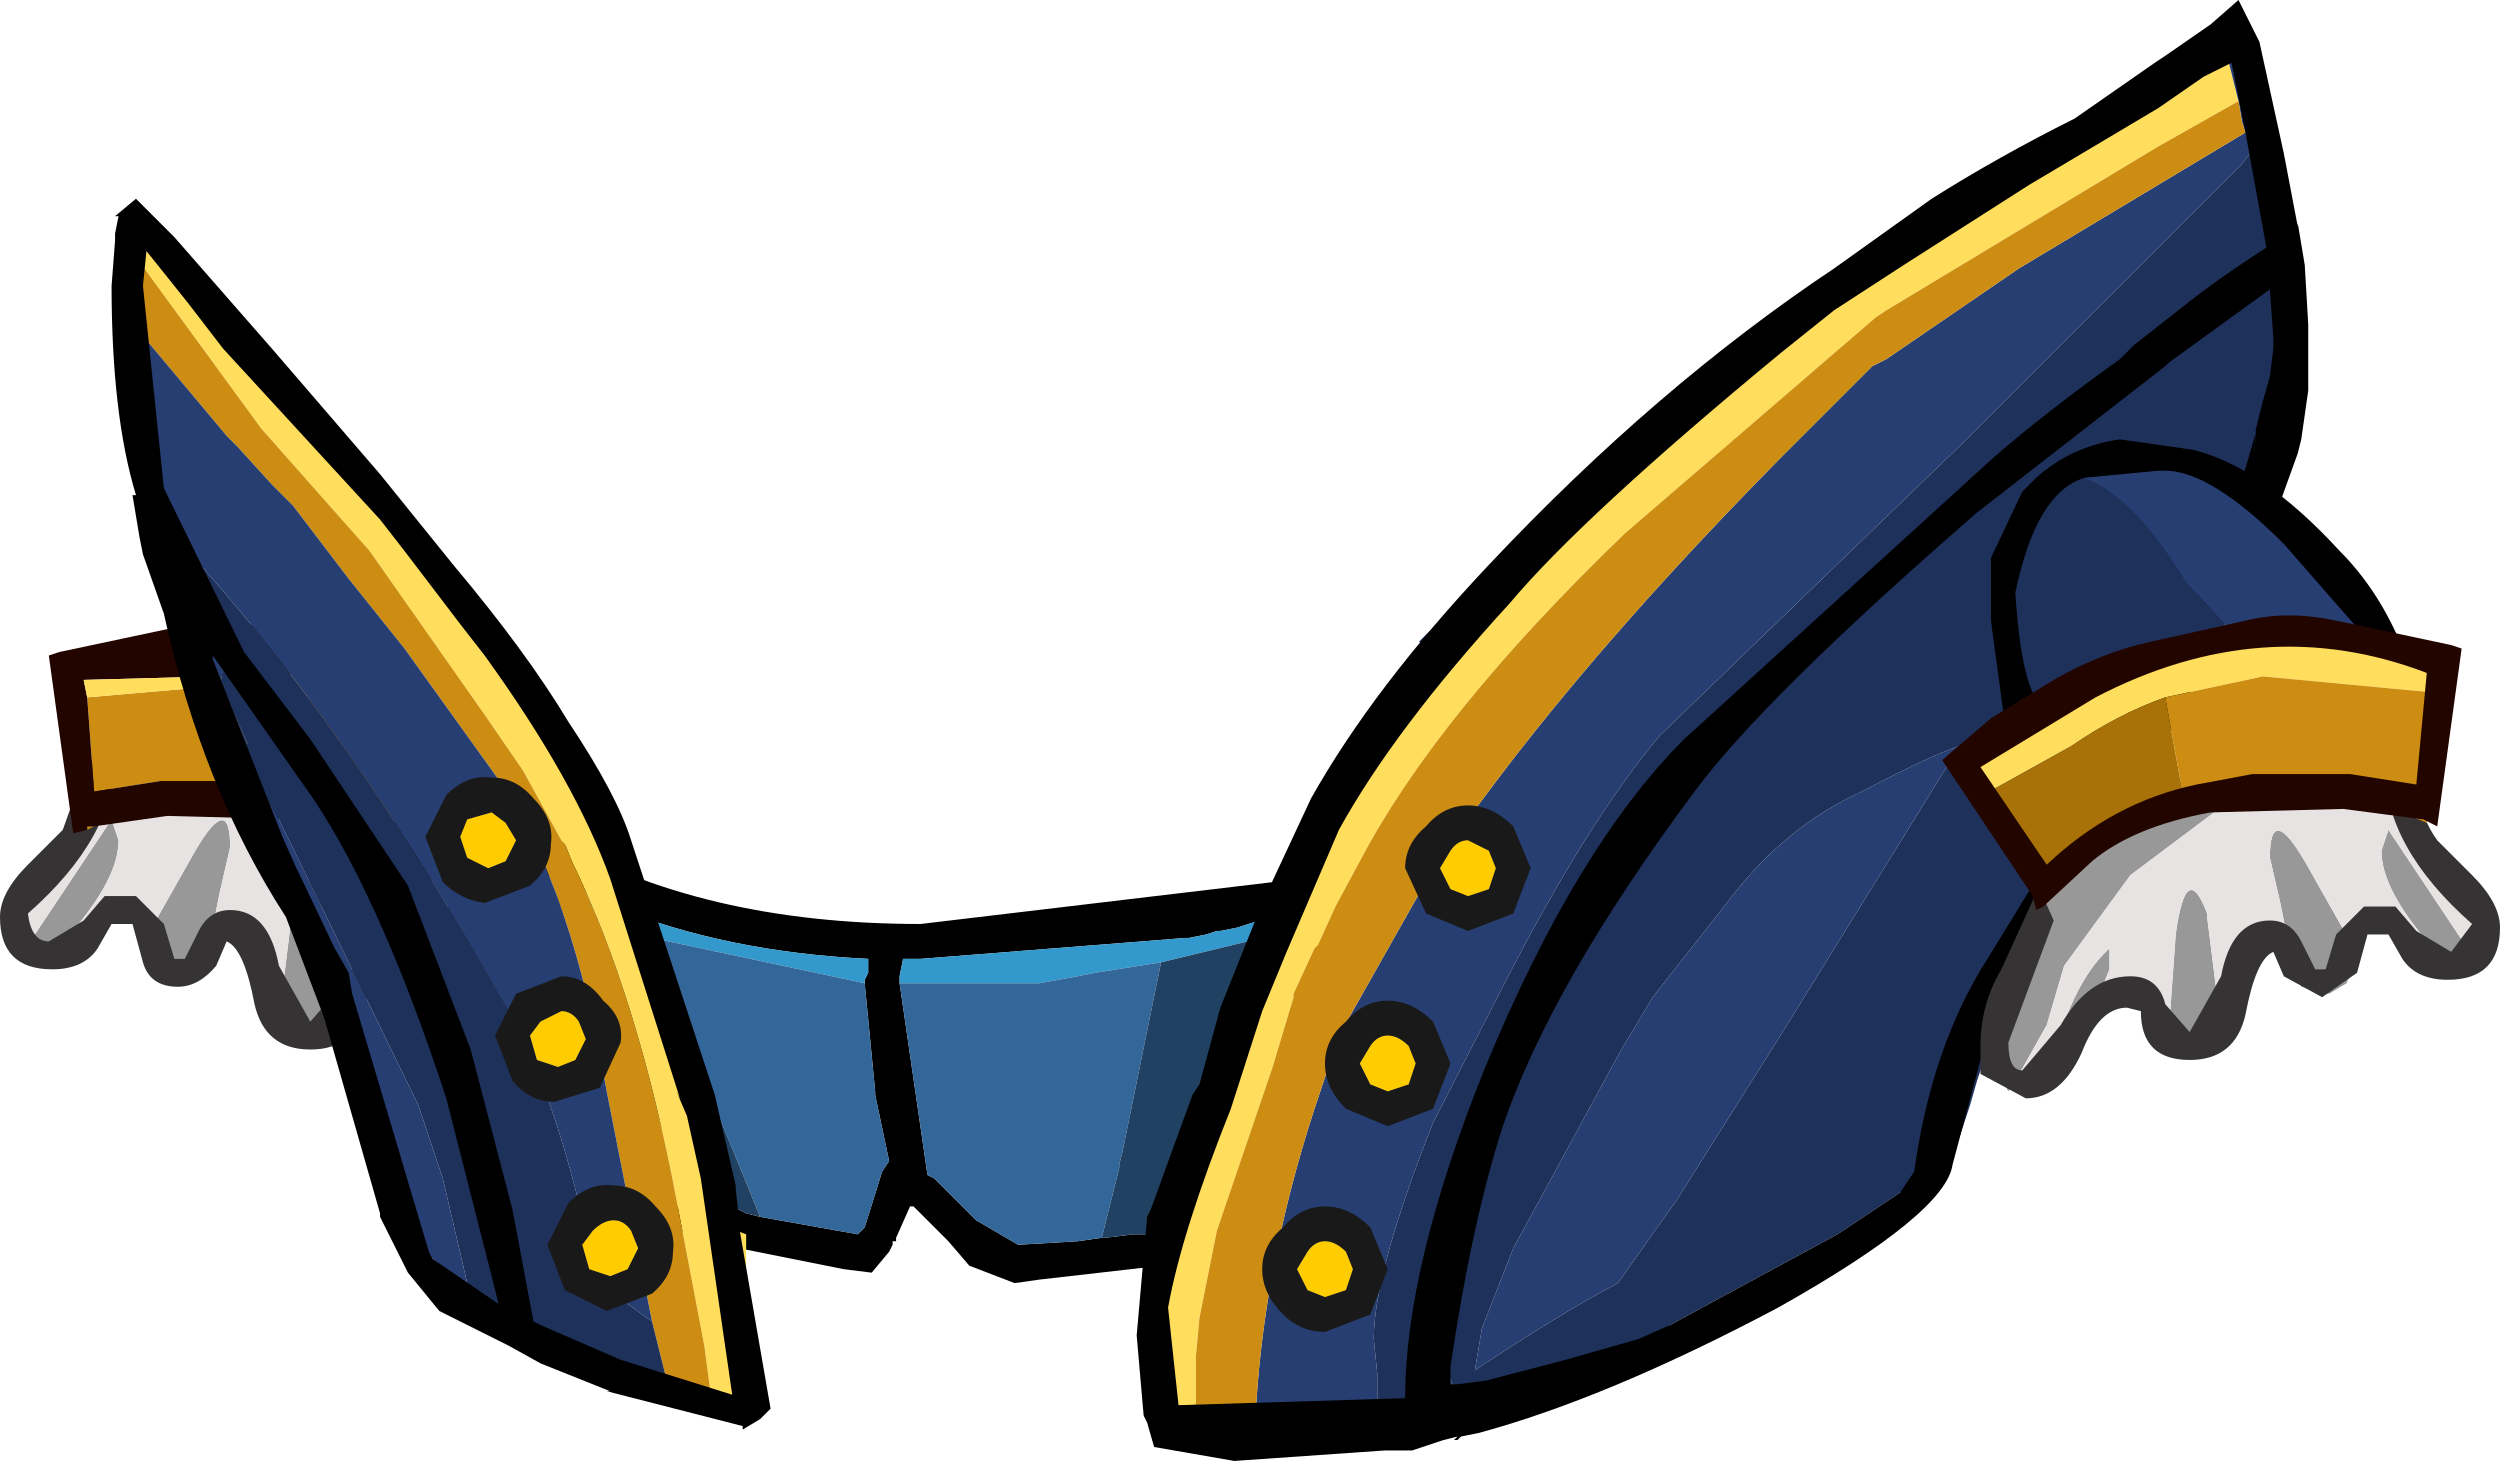 <?xml version="1.0" encoding="UTF-8" standalone="no"?>
<svg xmlns:xlink="http://www.w3.org/1999/xlink" height="209.5px" width="358.5px" xmlns="http://www.w3.org/2000/svg">
  <g transform="matrix(10.0, 0.0, 0.0, 10.0, 169.0, 19.5)">
    <path d="M-16.5 11.6 L-15.3 9.8 -15.2 10.1 Q-15.2 10.65 -15.9 11.45 L-16.05 11.65 -16.2 11.8 -16.45 11.8 -16.55 11.65 -16.5 11.6 M-14.75 11.4 L-14.1 10.25 Q-13.6 9.4 -13.6 10.2 L-13.75 10.85 -13.9 11.6 -13.95 11.8 -14.05 12.05 -14.45 12.15 -14.7 12.0 -14.8 11.75 -14.85 11.6 -14.75 11.4 M-12.85 12.45 L-12.85 12.25 -12.7 11.05 -12.7 11.0 Q-12.4 10.2 -12.25 11.3 L-12.15 12.7 -12.3 13.05 -12.5 13.05 -12.8 12.9 -12.85 12.45 M-11.1 12.3 L-11.3 11.8 -11.3 11.5 Q-10.85 11.9 -10.55 12.85 L-10.65 12.75 -10.65 12.7 -10.75 12.6 -10.75 12.8 -11.1 12.3 M-9.95 13.4 L-10.4 12.6 -10.65 11.75 -11.6 10.45 -12.8 9.55 -13.0 9.45 -13.95 8.75 -13.7 8.7 -13.3 8.75 Q-12.35 8.9 -11.35 9.8 -10.25 10.75 -10.25 11.2 L-10.2 11.25 -10.2 11.3 -10.15 11.4 -10.0 11.95 -9.75 12.4 -9.55 12.75 -9.55 13.0 -9.85 13.55 -9.95 13.4 M-10.55 12.9 L-10.45 13.05 -10.5 13.05 -10.55 12.9" fill="#989898" fill-rule="evenodd" stroke="none"/>
    <path d="M-16.05 11.65 L-15.9 11.45 Q-15.2 10.65 -15.2 10.1 L-15.3 9.8 -16.5 11.6 -16.6 11.55 -16.6 11.45 -16.7 11.35 -16.7 11.2 Q-15.3 8.55 -14.45 8.55 L-13.3 8.75 -13.7 8.7 -13.95 8.75 -13.0 9.45 -12.8 9.55 -11.6 10.45 -10.65 11.75 -10.4 12.6 -9.95 13.4 -10.55 12.85 Q-10.85 11.9 -11.3 11.5 L-11.3 11.8 -11.1 12.3 -11.9 12.0 Q-11.9 12.55 -12.15 12.7 L-12.25 11.3 Q-12.4 10.2 -12.7 11.0 L-12.7 11.05 -12.85 12.25 -12.85 12.45 -13.0 12.05 Q-13.25 11.3 -13.45 11.3 -13.8 11.3 -13.9 11.6 L-13.75 10.85 -13.6 10.2 Q-13.6 9.4 -14.1 10.25 L-14.75 11.4 -14.8 11.1 -15.2 11.1 -15.7 11.45 -16.05 11.65 M-9.75 12.4 L-10.0 11.95 -10.15 11.4 -9.75 12.4" fill="#e7e3e3" fill-rule="evenodd" stroke="none"/>
    <path d="M-15.75 9.25 Q-15.25 8.25 -15.25 8.9 -15.25 10.05 -16.5 11.15 -16.45 11.55 -16.2 11.55 L-15.7 11.25 -15.4 10.9 -14.95 10.9 -14.55 11.3 -14.4 11.8 -14.25 11.8 -14.05 11.4 Q-13.9 11.1 -13.6 11.1 -13.05 11.1 -12.9 11.9 L-12.45 12.7 -12.1 12.3 Q-12.0 11.9 -11.6 11.9 -11.0 11.9 -10.6 12.6 L-10.05 13.25 Q-9.85 13.25 -9.85 12.85 L-10.5 11.1 -10.3 10.65 -10.25 10.7 -9.75 11.8 Q-9.45 12.3 -9.45 12.9 L-9.45 13.3 Q-9.55 13.65 -10.1 13.65 -10.6 13.65 -10.9 13.0 -11.15 12.35 -11.55 12.35 L-11.75 12.4 Q-11.75 13.1 -12.45 13.1 -13.1 13.1 -13.25 12.45 -13.4 11.65 -13.65 11.55 L-13.8 11.9 Q-14.05 12.2 -14.35 12.2 -14.75 12.2 -14.85 11.85 L-15.0 11.3 -15.3 11.3 -15.5 11.65 Q-15.7 11.95 -16.15 11.95 -16.9 11.95 -16.9 11.2 -16.9 10.85 -16.5 10.45 L-16.0 9.95 -15.75 9.25" fill="#353333" fill-rule="evenodd" stroke="none"/>
    <path d="M-15.55 9.9 L-15.65 9.95 -15.65 9.9 -15.55 9.9 M-12.2 9.45 L-12.4 9.4 -13.2 9.25 -14.6 9.25 -15.55 9.4 -15.65 8.05 -13.35 7.85 -11.95 8.15 -12.2 9.45" fill="#cc8d12" fill-rule="evenodd" stroke="none"/>
    <path d="M-15.65 9.95 L-15.85 10.0 -16.2 7.45 -16.05 7.4 -14.4 7.05 Q-13.7 6.9 -13.1 7.05 L-12.25 7.2 -12.05 7.7 -15.7 7.8 -15.65 8.05 -15.55 9.4 -14.6 9.25 -13.2 9.25 -12.4 9.4 -12.2 9.45 Q-11.6 9.6 -11.1 9.9 L-10.35 11.0 -10.9 10.5 Q-11.5 10.0 -12.6 9.8 L-14.5 9.75 -15.55 9.9 -15.65 9.9 -15.65 9.95" fill="#230500" fill-rule="evenodd" stroke="none"/>
    <path d="M-12.05 7.7 L-11.9 8.05 -11.85 8.2 -11.95 8.15 -13.35 7.85 -15.65 8.05 -15.7 7.8 -12.05 7.7" fill="#ffde5d" fill-rule="evenodd" stroke="none"/>
    <path d="M-11.85 8.2 L-11.1 9.9 Q-11.6 9.6 -12.2 9.45 L-11.95 8.15 -11.85 8.2" fill="#a87209" fill-rule="evenodd" stroke="none"/>
    <path d="M-9.05 10.6 L-9.25 10.5 -9.4 10.35 -9.35 10.15 -9.2 10.0 -9.0 10.05 Q-6.85 11.3 -3.7 11.3 L1.35 10.7 1.5 10.7 1.65 10.85 1.65 11.0 1.5 11.15 1.35 11.2 1.0 11.3 0.85 11.35 0.6 11.4 0.55 11.4 0.4 11.45 0.15 11.5 0.1 11.5 -3.7 11.8 -3.95 11.8 -4.0 12.05 -4.0 12.15 -3.6 14.9 -3.5 14.95 -3.45 15.0 -2.9 15.55 -2.3 15.9 -1.45 15.85 -1.1 15.8 -1.05 15.8 -0.65 15.75 -0.55 15.75 -0.45 15.75 -0.4 15.7 -0.4 15.75 -0.3 15.7 -0.2 15.75 -0.15 15.75 -0.05 15.95 -0.1 16.1 -0.25 16.2 -2.0 16.4 -2.35 16.45 -3.0 16.2 -3.3 15.85 -3.8 15.35 -3.85 15.35 -4.05 15.8 -4.05 15.85 -4.1 15.85 -4.1 15.9 -4.15 16.0 -4.4 16.3 -4.8 16.25 -6.3 15.95 -6.35 15.95 -7.05 15.75 -7.2 15.65 -7.25 15.45 -7.15 15.3 -7.1 15.3 -7.0 15.25 -6.9 15.25 -6.6 15.35 -6.55 15.35 -6.5 15.35 -6.3 15.4 -6.2 15.45 -6.0 15.5 -4.6 15.75 -4.55 15.7 -4.5 15.65 -4.25 14.85 -4.15 14.7 -4.35 13.75 -4.35 13.7 -4.5 12.15 -4.5 12.1 -4.45 12.0 -4.45 11.8 Q-6.5 11.7 -8.1 11.05 L-8.2 11.0 -8.4 10.9 -8.5 10.85 -8.55 10.85 -9.05 10.6" fill="#000000" fill-rule="evenodd" stroke="none"/>
    <path d="M-9.05 10.6 L-8.55 10.85 -8.5 10.85 -8.4 10.9 -8.2 11.0 -8.1 11.05 Q-6.5 11.7 -4.45 11.8 L-4.45 12.0 -4.5 12.1 -4.5 12.15 -7.55 11.5 -8.25 11.2 -8.4 11.15 -8.9 10.95 -9.0 10.65 -9.05 10.6 M-4.0 12.15 L-4.0 12.05 -3.95 11.8 -3.7 11.8 0.1 11.5 0.15 11.5 0.4 11.45 0.55 11.4 0.6 11.4 0.85 11.35 1.0 11.3 1.3 11.2 1.3 11.25 1.25 11.3 1.25 11.35 1.2 11.5 -0.25 11.85 -1.2 12.0 -1.45 12.05 -2.0 12.15 -4.0 12.15" fill="#3399cc" fill-rule="evenodd" stroke="none"/>
    <path d="M-4.5 12.15 L-4.35 13.7 -4.35 13.65 -4.35 13.75 -4.15 14.7 -4.25 14.85 -4.5 15.65 -4.55 15.7 -4.6 15.75 -6.0 15.5 -7.0 13.05 -7.55 11.5 -4.5 12.15 M-4.1 15.85 L-4.05 15.85 -4.1 15.85 M-1.1 15.8 L-1.45 15.85 -2.3 15.9 -2.9 15.55 -3.45 15.0 -3.5 14.95 -3.6 14.9 -4.0 12.15 -2.0 12.15 -1.45 12.05 -1.2 12.0 -0.25 11.85 -0.8 14.55 -0.85 14.75 -0.85 14.8 -1.1 15.8 M1.0 11.3 L1.35 11.2 1.3 11.3 1.15 11.9 1.2 11.5 1.25 11.35 1.25 11.3 1.3 11.25 1.3 11.2 1.0 11.3 M0.7 13.85 L0.7 14.05 0.6 14.15 0.65 14.05 0.7 13.85 M-6.45 12.2 L-6.5 12.3 -6.55 12.4 -6.45 12.2" fill="#336699" fill-rule="evenodd" stroke="none"/>
    <path d="M-6.0 15.5 L-6.2 15.45 -6.3 15.4 -6.5 15.35 -6.55 15.35 -6.6 15.35 -6.9 15.25 -7.0 15.25 -7.1 15.3 -7.1 15.2 -7.45 14.1 -7.5 13.95 -7.5 13.9 -7.6 13.65 -7.65 13.6 -7.8 13.35 -8.1 13.15 -8.2 13.1 -8.3 12.95 -8.25 12.8 -8.25 12.75 -8.2 12.7 -8.9 10.95 -8.4 11.15 -8.25 11.2 -7.55 11.5 -7.0 13.05 -6.0 15.5 M-0.2 15.75 L-0.3 15.7 -0.4 15.75 -0.4 15.7 -0.45 15.75 -0.55 15.75 -0.65 15.75 -1.05 15.8 -1.1 15.8 -0.85 14.8 -0.85 14.75 -0.8 14.55 -0.25 11.85 1.2 11.5 1.15 11.9 1.1 11.95 1.1 12.0 0.95 12.5 0.7 13.3 0.65 13.4 0.6 13.55 0.55 13.7 0.6 13.7 0.7 13.85 0.65 14.05 0.6 14.15 0.55 14.15 0.4 14.2 0.25 14.65 0.2 14.8 Q0.05 14.8 -0.1 15.3 L-0.05 15.3 -0.1 15.45 -0.1 15.55 -0.2 15.75" fill="#204162" fill-rule="evenodd" stroke="none"/>
    <path d="M-6.45 12.2 L-6.55 12.4 -6.5 12.3 -6.45 12.2" fill="#666666" fill-rule="evenodd" stroke="none"/>
    <path d="M-4.35 13.7 L-4.35 13.75 -4.35 13.65 -4.35 13.7" fill="#afafaf" fill-rule="evenodd" stroke="none"/>
    <path d="M15.1 -1.1 L15.05 -1.1 15.2 -0.5 14.05 0.15 10.15 2.5 10.0 2.6 6.4 5.7 Q3.7 8.3 2.6 10.4 L2.25 11.05 2.0 11.6 1.95 11.65 1.65 12.3 1.65 12.35 1.35 13.35 0.55 15.7 0.3 16.95 0.25 17.5 0.25 17.65 0.25 18.15 0.2 18.55 0.15 18.65 0.0 18.4 -0.05 18.2 -0.05 18.05 -0.15 17.0 -0.15 16.9 -0.15 16.8 -0.1 16.25 Q-0.05 14.75 0.4 14.45 L0.55 13.85 0.95 12.75 1.25 12.05 2.1 9.8 2.35 9.4 Q2.85 8.4 3.45 7.85 L3.5 7.8 3.9 7.3 4.7 6.45 5.0 6.0 5.75 5.0 6.25 4.45 7.6 3.3 8.5 2.9 8.25 3.15 Q8.9 2.6 9.65 2.1 10.65 1.35 11.75 0.75 L11.8 0.8 Q11.95 0.65 12.15 0.6 L13.1 0.0 13.8 -0.45 14.15 -0.65 15.0 -1.05 15.1 -1.1 M15.45 -0.65 L15.3 -1.2 15.35 -1.25 15.5 -0.7 15.45 -0.65" fill="#ffde5d" fill-rule="evenodd" stroke="none"/>
    <path d="M15.2 -0.5 L15.05 -1.1 15.1 -1.1 15.2 -1.35 15.3 -1.2 15.45 -0.65 15.5 -0.45 15.65 0.35 15.95 1.2 15.95 1.3 15.95 1.65 15.85 1.7 Q15.7 0.15 15.45 0.35 L15.4 0.2 15.25 0.4 11.25 4.4 6.9 8.6 Q5.85 9.85 4.65 12.2 L3.65 14.15 Q2.8 16.3 2.8 17.25 L2.85 17.75 2.85 17.85 2.85 18.15 3.05 18.4 3.05 18.45 1.5 18.45 1.35 18.45 1.1 18.45 Q1.2 16.25 1.95 13.95 L2.3 12.9 3.6 10.6 Q5.35 7.95 8.6 4.65 L9.95 3.3 10.15 3.2 12.05 1.9 15.3 -0.05 15.25 -0.2 15.2 -0.5 M-0.05 18.05 L-0.05 18.2 0.0 18.4 -0.1 18.35 -0.05 18.05 M3.8 18.0 L3.75 18.05 3.7 17.9 3.8 17.45 3.8 17.6 3.95 17.95 3.8 18.0 M7.9 10.95 Q8.7 9.9 9.8 9.4 10.85 8.85 11.2 8.75 L8.6 12.95 7.15 15.25 6.3 16.45 Q5.45 16.9 4.25 17.7 L4.35 17.1 4.8 15.95 6.35 13.1 6.8 12.35 7.9 10.95 M0.5 18.45 L0.4 18.45 0.5 18.3 0.5 18.45" fill="#273e73" fill-rule="evenodd" stroke="none"/>
    <path d="M15.0 -1.05 L14.15 -0.65 13.8 -0.45 Q14.55 -1.05 15.0 -1.05 M13.1 0.0 L12.15 0.6 Q11.95 0.65 11.8 0.8 L11.75 0.75 Q10.65 1.35 9.65 2.1 L9.7 2.0 10.25 1.45 Q10.85 0.85 11.3 0.85 L11.4 0.85 Q12.2 0.3 13.1 0.0 M3.9 7.3 L3.5 7.8 3.45 7.85 Q2.85 8.4 2.35 9.4 L2.4 9.2 Q2.7 8.5 3.5 7.65 L3.7 7.5 3.9 7.3 M2.1 9.8 L1.25 12.05 0.95 12.75 0.95 12.7 Q0.95 11.9 1.45 10.9 L2.1 9.8 M-0.1 16.25 L-0.15 16.8 -0.15 16.9 -0.15 17.0 -0.05 18.05 -0.1 18.35 -0.15 18.7 -0.5 18.2 -0.5 18.05 -0.45 17.7 -0.1 16.25 M0.2 18.55 L0.25 18.15 0.25 17.65 0.25 17.5 0.3 16.95 0.55 15.7 1.35 13.35 1.65 12.35 1.65 12.3 1.95 11.65 2.0 11.6 2.25 11.05 2.6 10.4 Q3.7 8.3 6.4 5.7 L10.0 2.6 10.15 2.5 14.05 0.15 15.2 -0.5 15.25 -0.2 15.3 -0.05 12.05 1.9 10.15 3.2 9.95 3.3 8.6 4.65 Q5.35 7.95 3.6 10.6 L2.3 12.9 1.95 13.95 Q1.2 16.25 1.1 18.45 L1.1 18.5 0.95 18.45 0.8 18.45 0.75 18.85 0.45 18.85 0.5 18.45 0.5 18.3 0.4 18.45 0.25 18.55 0.2 18.55" fill="#cc8d12" fill-rule="evenodd" stroke="none"/>
    <path d="M5.0 6.0 L4.7 6.45 3.9 7.3 3.7 7.5 3.45 7.25 3.9 6.8 4.25 6.5 4.9 5.95 5.0 6.0 M3.05 18.45 L3.05 18.4 2.85 18.15 2.85 17.85 2.85 17.75 2.8 17.25 Q2.8 16.3 3.65 14.15 L4.65 12.2 Q5.85 9.85 6.9 8.6 L11.25 4.4 15.25 0.4 15.4 0.2 15.45 0.35 Q15.7 0.15 15.85 1.7 L15.95 1.65 15.95 1.3 16.0 1.25 16.05 1.55 16.0 1.55 16.0 2.4 15.9 3.65 15.65 5.15 15.6 5.2 15.35 5.85 Q15.15 6.25 14.75 6.3 L12.7 10.25 11.55 12.1 11.55 12.45 11.55 12.5 11.6 13.1 11.45 13.55 11.35 13.9 11.1 14.65 9.45 15.75 7.05 17.05 Q6.1 17.8 5.6 17.8 L5.45 17.8 Q4.55 18.3 4.1 18.3 3.9 18.3 3.85 18.15 L3.8 18.0 3.95 17.95 3.8 17.6 3.8 17.45 3.7 17.9 3.75 18.05 3.75 18.3 3.7 18.5 3.25 18.6 3.05 18.45 M7.9 10.95 L6.8 12.35 6.35 13.1 4.8 15.95 4.35 17.1 4.25 17.7 Q5.45 16.9 6.3 16.45 L7.15 15.25 8.6 12.95 11.2 8.75 Q10.85 8.85 9.8 9.4 8.7 9.9 7.9 10.95" fill="#1e315b" fill-rule="evenodd" stroke="none"/>
    <path d="M14.15 -1.15 L14.8 -1.6 15.2 -1.95 15.5 -1.35 15.85 0.25 16.05 1.3 16.05 1.25 16.15 1.85 16.2 2.7 16.2 2.65 16.2 3.65 16.1 4.35 16.05 4.55 15.6 5.8 13.9 9.2 13.25 10.05 12.9 10.6 11.5 13.25 11.1 14.75 Q11.0 15.45 8.6 16.8 6.15 18.1 4.3 18.6 L4.05 18.65 4.0 18.7 3.95 18.7 4.0 18.65 3.8 18.7 3.35 18.85 3.25 18.85 2.95 18.85 0.8 19.0 -0.35 18.8 -0.45 18.45 -0.5 18.35 -0.6 17.2 -0.45 15.5 -0.4 15.4 0.2 13.75 0.3 13.6 0.6 12.5 1.2 11.0 1.9 9.5 Q2.8 7.9 4.45 6.15 6.85 3.6 9.4 1.9 L10.8 0.9 Q11.75 0.3 12.85 -0.25 L14.0 -1.05 14.15 -1.15 M15.1 -1.05 L14.7 -0.85 14.05 -0.4 12.2 0.7 10.4 1.85 9.4 2.5 8.65 3.1 Q5.8 5.45 4.75 6.7 3.1 8.5 2.3 9.95 L1.55 11.7 1.2 12.55 0.75 13.95 Q0.05 15.7 -0.15 16.8 L0.0 18.2 3.25 18.1 Q3.25 16.2 4.4 13.35 5.7 10.2 7.25 8.65 L11.7 4.6 Q12.45 3.95 13.5 3.2 L13.7 3.0 14.4 2.45 Q14.9 2.05 15.6 1.6 L15.3 -0.05 15.1 -1.05 M15.7 2.9 L15.65 2.2 14.2 3.25 14.15 3.3 11.45 5.4 Q8.4 8.05 7.4 9.4 5.35 12.15 4.65 14.2 4.2 15.6 3.9 17.65 L3.9 17.9 4.0 17.9 4.4 17.85 5.55 17.55 5.9 17.45 6.6 17.25 7.05 17.05 9.45 15.75 10.35 15.15 10.55 14.85 Q10.8 13.05 11.6 11.8 L12.55 10.25 12.9 9.6 13.3 8.75 13.55 8.35 14.6 6.6 15.1 5.6 15.1 5.45 15.45 4.25 15.4 4.8 15.45 4.2 15.55 3.8 15.65 3.45 15.7 3.05 15.7 2.9" fill="#000000" fill-rule="evenodd" stroke="none"/>
    <path d="M-6.7 18.1 L-6.8 17.35 -7.2 15.25 Q-7.75 12.35 -8.7 10.4 L-8.8 10.15 -8.85 10.1 -9.4 9.1 -9.95 8.3 -11.6 5.95 -13.15 4.2 -15.05 1.6 -14.8 1.6 -14.75 1.65 Q-14.35 1.75 -13.9 2.45 L-13.7 2.35 -13.45 2.7 -13.0 3.35 -12.2 4.05 -12.1 4.2 -11.45 5.1 -11.2 5.5 -11.05 5.55 -9.6 7.35 -9.5 7.85 -9.45 7.95 Q-8.9 8.0 -8.25 10.25 L-7.3 12.65 -6.8 14.7 -6.65 15.0 -6.75 14.95 -6.65 15.5 -6.6 15.6 -6.2 15.75 -6.2 17.85 -6.0 17.95 -6.3 18.15 -6.7 18.1" fill="#ffde5d" fill-rule="evenodd" stroke="none"/>
    <path d="M-14.8 1.6 L-15.05 1.6 -13.15 4.2 -11.6 5.95 -9.95 8.3 -9.4 9.1 -8.85 10.1 -8.8 10.15 -8.7 10.4 Q-7.75 12.35 -7.2 15.25 L-6.8 17.35 -6.7 18.1 -6.65 18.35 -6.7 18.35 Q-6.85 18.2 -7.0 18.2 L-7.05 18.0 -7.05 18.1 -7.05 18.15 -7.15 18.15 -7.25 18.15 -7.3 18.0 -7.55 17.0 -8.2 13.7 Q-8.7 10.8 -9.7 9.3 L-11.1 7.35 -11.9 6.35 -12.7 5.3 -13.0 5.0 -13.5 4.45 -13.65 4.3 -15.2 2.45 -15.15 1.15 -14.8 1.6 M-7.05 18.0 L-7.1 17.85 -7.05 18.0" fill="#cc8d12" fill-rule="evenodd" stroke="none"/>
    <path d="M-6.7 18.1 L-6.3 18.15 -6.0 17.95 -6.2 17.85 -5.9 18.1 Q-5.9 18.35 -6.35 18.35 L-6.65 18.35 -6.7 18.1 M-14.75 1.65 L-14.8 1.6 -14.8 1.5 -14.75 1.65 M-15.2 2.45 L-13.65 4.3 -13.5 4.45 -13.0 5.0 -12.7 5.3 -11.9 6.35 -11.1 7.35 -9.7 9.3 Q-8.7 10.8 -8.2 13.7 L-7.55 17.0 -7.9 16.75 -8.35 16.25 -8.45 15.95 Q-8.95 13.6 -9.75 12.3 -11.95 8.4 -14.3 5.85 L-14.75 5.35 -14.75 5.1 Q-15.1 4.7 -15.0 3.3 L-15.25 2.95 -15.25 2.85 -15.2 2.45 M-7.3 18.0 L-7.25 18.15 -7.35 18.1 -7.95 17.85 -8.05 17.6 -7.3 18.0 M-7.05 18.15 L-7.05 18.1 -7.05 18.0 -7.0 18.2 -7.05 18.15 M-13.4 8.85 L-13.8 8.05 -14.7 6.05 -14.7 5.9 -14.75 5.75 -14.7 5.7 -12.65 8.7 -13.65 7.7 -13.7 7.7 -13.75 7.85 -13.35 8.7 -13.4 8.85 M-13.3 9.1 L-12.9 9.8 -10.9 13.9 -10.55 14.95 -10.2 16.45 Q-11.4 15.7 -11.45 15.0 L-11.35 14.45 -11.35 14.5 -11.3 14.45 -12.05 12.85 -12.85 10.4 -13.3 9.1 M-11.65 10.4 Q-11.15 11.4 -10.8 12.35 L-10.7 12.55 -11.0 11.9 -11.65 10.4 M-10.35 12.1 L-10.4 12.0 -10.35 12.1 M-10.2 16.5 L-10.2 16.55 -10.1 16.85 -10.3 16.65 -10.2 16.5 M-9.55 17.1 L-9.55 17.0 -9.5 17.1 -9.55 17.1" fill="#273e73" fill-rule="evenodd" stroke="none"/>
    <path d="M-7.55 17.0 L-7.3 18.0 -8.05 17.6 -7.95 17.85 -7.95 17.9 -7.9 18.0 -8.65 17.6 -8.85 17.35 -9.5 17.15 -9.5 17.1 -9.55 17.0 -9.55 17.1 -9.55 17.15 -9.95 17.1 -10.05 17.1 -10.1 16.85 -10.2 16.55 -10.2 16.5 -10.2 16.45 -10.55 14.95 -10.9 13.9 -12.9 9.8 -13.3 9.1 -13.4 8.85 -13.35 8.7 -13.75 7.85 -13.7 7.7 -13.65 7.7 -12.65 8.7 -14.7 5.7 -14.75 5.65 -14.85 5.2 -14.75 5.35 -14.3 5.85 Q-11.95 8.4 -9.75 12.3 -8.95 13.6 -8.45 15.95 L-8.35 16.25 -7.9 16.75 -7.55 17.0 M-7.05 18.0 L-7.1 17.85 -7.05 18.0 M-10.35 12.1 L-10.4 12.0 -10.35 12.1 M-11.65 10.4 L-11.0 11.9 -10.7 12.55 -10.8 12.35 Q-11.15 11.4 -11.65 10.4" fill="#1e315b" fill-rule="evenodd" stroke="none"/>
    <path d="M-9.95 7.45 L-10.3 7.0 -11.1 5.95 -11.45 5.5 -13.7 3.05 -14.2 2.4 -14.8 1.65 -14.85 2.15 -14.55 5.05 -13.4 7.4 -12.45 8.65 -11.05 10.75 -10.15 13.1 -9.55 15.4 -9.25 17.0 -9.15 17.05 -8.0 17.55 -6.4 18.05 -6.85 14.95 -7.05 14.05 -7.2 13.7 -7.15 13.8 -8.15 10.65 Q-8.65 9.25 -9.95 7.45 M-7.85 10.1 L-6.65 13.75 -6.35 15.05 -6.35 15.1 -6.3 15.55 -6.3 15.65 -5.85 18.25 -6.0 18.4 -6.25 18.55 -6.25 18.5 -8.2 18.0 -8.15 18.0 -9.15 17.6 -9.6 17.35 -10.6 16.85 -11.05 16.3 -11.45 15.5 -11.45 15.45 -12.25 12.65 -12.8 11.2 Q-14.0 9.35 -14.55 6.85 L-14.85 6.0 -14.9 5.75 -15.0 5.15 -14.95 5.15 Q-15.3 4.0 -15.3 2.15 L-15.25 1.5 -15.25 1.4 -15.2 1.15 -15.25 1.15 -14.95 0.9 -14.4 1.45 -13.0 3.05 -11.45 4.85 -10.4 6.15 Q-9.35 7.4 -8.75 8.4 -8.05 9.45 -7.85 10.1 M-13.85 7.45 L-13.85 7.5 -12.85 10.05 -12.65 10.5 -12.6 10.6 -12.1 11.65 -11.9 12.0 -11.85 12.3 -10.75 16.0 -10.7 16.1 -9.75 16.75 -9.85 16.35 -10.5 13.8 Q-11.5 10.75 -12.55 9.3 L-13.85 7.45" fill="#000000" fill-rule="evenodd" stroke="none"/>
    <path d="M11.8 12.55 L12.05 12.1 12.2 11.55 12.25 11.45 12.25 11.4 12.3 11.35 Q12.3 10.9 13.4 9.95 14.4 9.05 15.35 8.9 L15.75 8.85 16.0 8.9 15.05 9.6 14.85 9.7 13.65 10.6 12.7 11.9 12.45 12.75 12.0 13.55 11.9 13.7 11.6 13.15 11.6 12.9 11.8 12.55 M14.2 12.85 L14.3 11.45 Q14.45 10.35 14.75 11.15 L14.75 11.2 14.9 12.4 14.9 12.6 14.85 13.05 14.55 13.2 14.35 13.2 14.2 12.85 M15.95 11.75 L15.8 11.0 15.65 10.35 Q15.65 9.55 16.15 10.4 L16.8 11.55 16.9 11.75 16.85 11.9 16.75 12.15 16.5 12.3 16.1 12.2 16.0 11.95 15.95 11.75 M18.1 11.8 L17.95 11.6 Q17.25 10.8 17.25 10.25 L17.35 9.95 18.55 11.75 18.6 11.8 18.5 11.95 18.25 11.95 18.1 11.8 M12.6 13.0 Q12.9 12.05 13.35 11.65 L13.35 11.95 13.15 12.45 12.8 12.95 12.8 12.75 12.7 12.85 12.7 12.9 12.6 13.0 M12.5 13.2 L12.6 13.05 12.55 13.2 12.5 13.2" fill="#989898" fill-rule="evenodd" stroke="none"/>
    <path d="M12.25 11.45 L12.2 11.55 12.05 12.1 11.8 12.55 12.25 11.45 M12.0 13.55 L12.45 12.75 12.7 11.9 13.65 10.6 14.85 9.7 15.05 9.6 16.0 8.9 15.75 8.85 15.35 8.9 16.5 8.7 Q17.35 8.7 18.75 11.35 L18.75 11.5 18.65 11.6 18.65 11.7 18.55 11.75 17.35 9.95 17.25 10.25 Q17.25 10.8 17.95 11.6 L18.1 11.8 17.75 11.6 17.25 11.25 16.85 11.25 16.8 11.55 16.15 10.4 Q15.65 9.55 15.65 10.35 L15.8 11.0 15.95 11.75 Q15.85 11.45 15.5 11.45 15.3 11.45 15.05 12.2 L14.9 12.6 14.9 12.4 14.75 11.2 14.75 11.15 Q14.45 10.35 14.3 11.45 L14.2 12.85 Q13.95 12.7 13.95 12.15 13.55 12.15 13.15 12.45 L13.35 11.95 13.35 11.65 Q12.9 12.05 12.6 13.0 L12.0 13.55" fill="#e7e3e3" fill-rule="evenodd" stroke="none"/>
    <path d="M12.55 11.25 L11.9 13.0 Q11.9 13.4 12.1 13.4 L12.65 12.75 Q13.05 12.05 13.65 12.05 14.05 12.05 14.15 12.45 L14.5 12.85 14.95 12.05 Q15.1 11.25 15.65 11.25 15.95 11.25 16.1 11.55 L16.3 11.95 16.45 11.95 16.6 11.45 17.0 11.05 17.45 11.05 17.75 11.4 18.25 11.7 18.55 11.3 Q17.3 10.2 17.3 9.05 17.3 8.4 17.8 9.4 17.8 9.75 18.05 10.1 L18.55 10.6 Q18.95 11.0 18.95 11.35 18.95 12.1 18.2 12.1 17.75 12.1 17.55 11.8 L17.35 11.45 17.05 11.45 16.9 12.0 16.4 12.35 15.85 12.05 15.7 11.7 Q15.45 11.8 15.3 12.6 15.15 13.25 14.5 13.25 13.8 13.25 13.8 12.55 L13.6 12.5 Q13.2 12.5 12.95 13.15 12.65 13.8 12.15 13.8 L11.5 13.45 11.5 13.05 Q11.5 12.45 11.8 11.95 L12.3 10.85 12.35 10.8 12.55 11.25" fill="#353333" fill-rule="evenodd" stroke="none"/>
    <path d="M13.1 4.85 L13.2 4.8 Q13.25 4.5 13.75 4.55 L14.05 4.6 Q14.85 4.8 15.5 5.3 L16.15 6.1 17.25 7.05 17.1 7.35 17.25 7.6 16.8 7.5 16.65 7.15 16.6 7.15 16.3 7.25 16.25 7.2 16.2 7.25 16.0 7.25 16.05 7.3 16.0 7.45 15.65 7.55 15.45 7.5 14.45 6.4 Q13.65 5.1 12.95 4.9 L13.1 4.85" fill="#273e73" fill-rule="evenodd" stroke="none"/>
    <path d="M16.8 7.5 L16.7 7.5 16.0 7.45 16.05 7.3 16.0 7.25 16.2 7.25 16.25 7.2 16.3 7.25 16.6 7.15 16.65 7.15 16.8 7.5 M15.45 7.5 L14.45 7.6 13.55 7.85 13.5 7.85 13.05 8.0 12.5 8.2 12.35 8.1 12.3 8.1 12.05 8.1 11.95 6.8 11.95 6.35 11.95 6.3 12.15 5.45 13.1 4.85 12.95 4.9 Q13.65 5.1 14.45 6.4 L15.45 7.5" fill="#1e315b" fill-rule="evenodd" stroke="none"/>
    <path d="M12.15 5.05 L12.3 4.9 Q12.8 4.45 13.5 4.35 L14.55 4.5 Q15.55 4.75 16.65 5.95 17.35 6.65 17.7 7.75 L17.2 7.6 16.9 7.05 15.85 5.85 Q14.8 4.8 14.15 4.8 L14.05 4.8 13.0 4.9 Q12.3 5.1 12.0 6.55 12.1 8.1 12.45 8.2 12.2 8.3 11.9 8.8 L11.65 6.95 11.65 6.05 12.1 5.1 12.15 5.05" fill="#000000" fill-rule="evenodd" stroke="none"/>
    <path d="M11.45 9.5 L11.2 9.1 11.8 8.7 12.25 8.4 12.7 8.15 13.15 7.95 13.2 7.95 14.0 7.6 14.8 7.4 14.95 7.35 15.2 7.35 15.55 7.25 15.85 7.2 15.9 7.2 16.05 7.25 16.15 7.25 16.55 7.3 17.25 7.4 18.25 7.65 18.2 8.0 15.55 7.75 14.15 8.05 Q13.45 8.3 12.8 8.75 L11.45 9.5" fill="#ffde5d" fill-rule="evenodd" stroke="none"/>
    <path d="M11.45 9.5 L12.8 8.75 Q13.45 8.3 14.15 8.05 L14.45 9.7 Q13.5 9.95 12.8 10.6 12.65 10.65 12.55 10.8 L12.55 10.85 12.4 10.95 11.45 9.5" fill="#a87209" fill-rule="evenodd" stroke="none"/>
    <path d="M14.15 8.05 L15.55 7.75 18.2 8.0 18.15 8.35 18.15 8.8 18.05 8.9 17.9 9.85 Q16.8 9.35 15.5 9.5 L14.45 9.7 14.15 8.05 M15.85 7.2 L15.55 7.25 15.2 7.35 15.35 7.3 15.85 7.2" fill="#cc8d12" fill-rule="evenodd" stroke="none"/>
    <path d="M12.55 7.8 Q13.25 7.4 13.95 7.25 L15.3 6.95 Q15.9 6.8 16.6 6.95 L18.25 7.3 18.4 7.35 18.05 9.9 17.85 9.8 16.7 9.65 14.8 9.7 Q13.7 9.9 13.1 10.4 L12.4 11.05 12.3 11.1 12.25 10.9 10.95 8.95 11.65 8.35 12.55 7.8 M12.45 10.45 Q13.4 9.55 14.6 9.3 L15.4 9.15 16.8 9.15 17.75 9.3 17.9 7.7 Q15.55 6.8 13.15 8.05 L11.5 9.05 12.45 10.45" fill="#230500" fill-rule="evenodd" stroke="none"/>
    <path d="M-8.85 12.05 Q-8.5 12.05 -8.25 12.4 -7.95 12.65 -8.0 13.0 L-8.3 13.65 -8.95 13.85 Q-9.3 13.85 -9.55 13.55 L-9.8 12.9 -9.5 12.3 -8.85 12.05 M-8.85 12.55 L-9.15 12.7 -9.3 12.9 -9.2 13.25 -8.9 13.35 -8.65 13.25 -8.5 12.95 -8.6 12.7 Q-8.7 12.55 -8.85 12.55" fill="#191919" fill-rule="evenodd" stroke="none"/>
    <path d="M-8.85 12.55 Q-8.7 12.55 -8.6 12.7 L-8.5 12.95 -8.65 13.25 -8.9 13.35 -9.2 13.25 -9.3 12.9 -9.15 12.7 -8.85 12.55" fill="#ffcc00" fill-rule="evenodd" stroke="none"/>
    <path d="M-8.1 15.05 Q-7.75 15.05 -7.5 15.35 -7.2 15.65 -7.25 16.0 -7.25 16.35 -7.55 16.6 L-8.2 16.85 -8.8 16.55 -9.05 15.9 -8.75 15.3 Q-8.45 15.0 -8.1 15.05 M-8.1 15.55 Q-8.25 15.55 -8.4 15.7 L-8.55 15.9 -8.45 16.25 -8.15 16.35 -7.9 16.25 -7.75 15.95 -7.85 15.7 Q-7.95 15.55 -8.1 15.55" fill="#191919" fill-rule="evenodd" stroke="none"/>
    <path d="M-8.1 15.55 Q-7.95 15.55 -7.85 15.7 L-7.75 15.95 -7.9 16.25 -8.15 16.35 -8.45 16.25 -8.55 15.9 -8.4 15.7 Q-8.25 15.55 -8.1 15.55" fill="#ffcc00" fill-rule="evenodd" stroke="none"/>
    <path d="M-9.65 9.85 L-9.85 9.7 -10.2 9.8 -10.3 10.05 -10.2 10.35 -9.9 10.5 -9.65 10.4 -9.5 10.1 -9.65 9.85 M-9.25 9.5 Q-8.95 9.8 -9.0 10.15 -9.0 10.5 -9.3 10.75 L-9.95 11.0 Q-10.3 10.95 -10.55 10.7 L-10.8 10.05 -10.5 9.45 Q-10.2 9.15 -9.85 9.2 -9.5 9.2 -9.25 9.5" fill="#191919" fill-rule="evenodd" stroke="none"/>
    <path d="M-9.65 9.85 L-9.5 10.1 -9.65 10.4 -9.9 10.5 -10.2 10.35 -10.3 10.05 -10.2 9.8 -9.85 9.7 -9.65 9.85" fill="#ffcc00" fill-rule="evenodd" stroke="none"/>
    <path d="M3.0 12.9 Q2.85 12.9 2.75 13.05 L2.6 13.3 2.75 13.6 3.0 13.7 3.3 13.6 3.4 13.3 3.3 13.05 Q3.15 12.9 3.0 12.9 M3.0 12.4 Q3.35 12.4 3.65 12.7 L3.9 13.3 3.65 13.95 3.0 14.2 2.4 13.95 Q2.1 13.65 2.1 13.3 2.1 12.95 2.4 12.7 2.65 12.4 3.0 12.4" fill="#191919" fill-rule="evenodd" stroke="none"/>
    <path d="M3.0 12.9 Q3.15 12.9 3.3 13.05 L3.4 13.3 3.3 13.6 3.0 13.7 2.75 13.6 2.6 13.3 2.75 13.05 Q2.85 12.9 3.0 12.9" fill="#ffcc00" fill-rule="evenodd" stroke="none"/>
    <path d="M2.1 15.85 Q1.95 15.85 1.85 16.0 L1.7 16.25 1.85 16.55 2.1 16.65 2.4 16.55 2.5 16.25 2.4 16.0 Q2.25 15.85 2.1 15.85 M1.2 16.25 Q1.2 15.9 1.5 15.65 1.75 15.35 2.1 15.35 2.45 15.35 2.75 15.65 L3.0 16.25 2.75 16.9 2.1 17.15 Q1.75 17.15 1.5 16.9 1.2 16.6 1.2 16.25" fill="#191919" fill-rule="evenodd" stroke="none"/>
    <path d="M2.1 15.85 Q2.25 15.85 2.4 16.0 L2.5 16.25 2.4 16.55 2.1 16.65 1.85 16.55 1.7 16.25 1.85 16.0 Q1.95 15.85 2.1 15.85" fill="#ffcc00" fill-rule="evenodd" stroke="none"/>
    <path d="M4.15 10.1 Q4.0 10.1 3.9 10.25 L3.75 10.5 3.9 10.8 4.15 10.9 4.45 10.8 4.55 10.5 4.45 10.25 4.15 10.1 M4.8 9.9 L5.05 10.5 4.8 11.15 4.15 11.4 3.55 11.15 3.25 10.5 Q3.25 10.15 3.55 9.9 3.8 9.6 4.15 9.6 4.5 9.6 4.8 9.9" fill="#191919" fill-rule="evenodd" stroke="none"/>
    <path d="M4.15 10.1 L4.45 10.25 4.55 10.5 4.45 10.8 4.15 10.9 3.9 10.8 3.75 10.5 3.9 10.25 Q4.0 10.1 4.15 10.1" fill="#ffcc00" fill-rule="evenodd" stroke="none"/>
  </g>
</svg>
